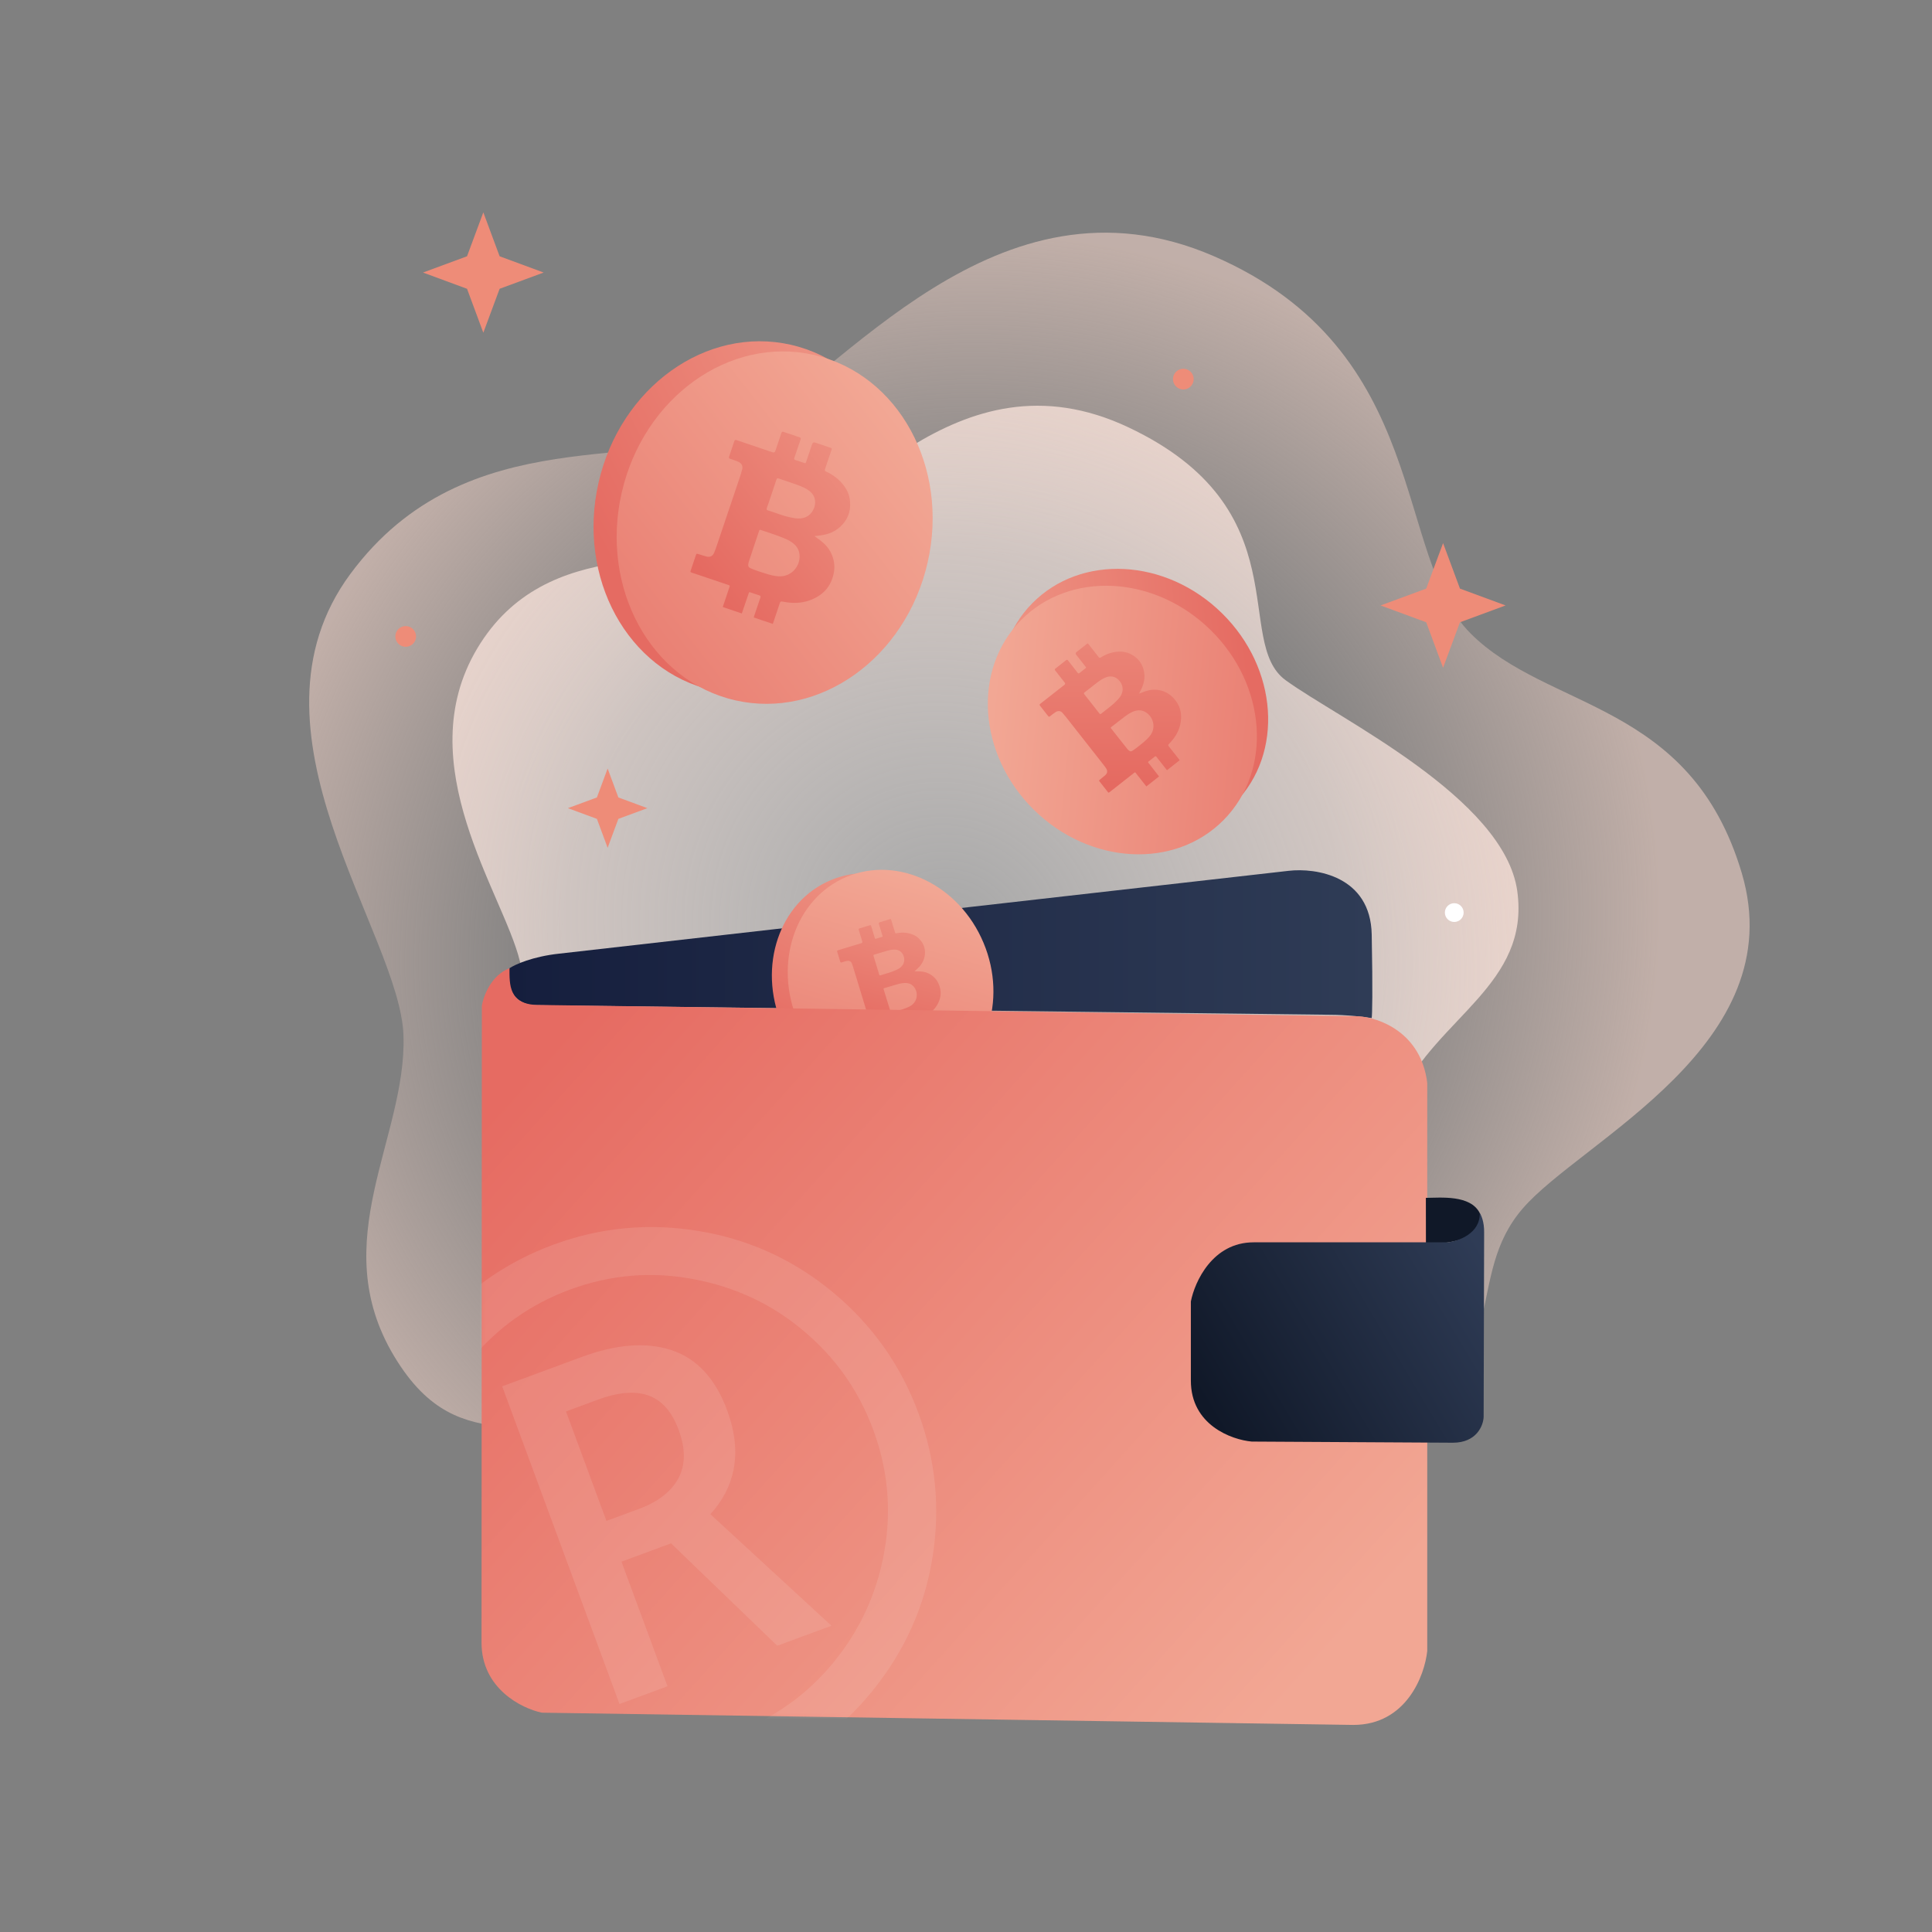 <svg xmlns="http://www.w3.org/2000/svg" width="550" height="550" fill="none" xmlns:v="https://vecta.io/nano"><rect width="100%" height="100%" fill="#808080" stroke="none"/><g clip-path="url(#Q)"><path d="M319.834 427.833c28.104-3.549 45.919 12.909 78.344-14.475s18.621-49.925 35.288-69.301 76.935-46.561 62.369-95.553-55.275-46.154-77.251-68.238-11.017-80.43-73.019-107.334-106.745 35.064-133.603 48.535-79.061-2.864-112.189 41.876 14.182 102.396 15.093 131.489-22.321 58.49-2.662 91.251 41.359 9.772 65.428 33.959 32.549 49.934 60.882 50.343 53.216-39.003 81.32-42.552z" fill="url(#B)"/><path d="M217.566 155.251c-22.606 7.049-62.069-3.533-81.704 29.347s7.467 69.806 12.135 89.034-17.855 38.129-3.357 67.235 35.339 18.899 53.219 33.405 23.997 41.421 41.777 41.982 17.366-8.854 49.738-15.089 67.593-4.07 89.754-24.719 8.767-41.724 19.412-64.255 37.069-31.973 33.395-58.509-50.89-49.063-65.956-60.05 4.534-48.747-44.779-71.996-81.027 26.566-103.634 33.615z" fill="url(#C)"/><path d="M410.816 154.613l4.805 12.952 12.984 4.793-12.984 4.793-4.805 12.951-4.804-12.951-12.985-4.793 12.985-4.793 4.804-12.952z" fill="#ee8c78"/><path d="M159.169 271.487c-7.542.81-12.582 3.093-14.143 4.155-1.334 7.881 3.507 10.348 6.864 10.517l226.69 2.725c4.765 0 9.931.629 11.919.943.133-.973.32-7.092 0-23.778s-15.896-19.048-23.643-18.144l-207.687 23.582z" fill="url(#D)"/><ellipse cx="249.009" cy="280.438" rx="28.689" ry="32.387" transform="rotate(337.277 249.009 280.438)" fill="url(#E)"/><ellipse cx="253.531" cy="279.49" rx="28.689" ry="32.387" transform="rotate(337.277 253.531 279.49)" fill="url(#F)"/><path d="M254.251 296.816l-1.106-3.622c-.106-.348-.108-.348-.453-.243l-6.617 2.015c-.377.115-.384.112-.497-.257l-.827-2.717c-.102-.333-.085-.357.249-.461l1.43-.48c.665-.268.908-.703.764-1.398-.086-.415-.207-.821-.329-1.227l-3.968-13.018a18.92 18.92 0 0 0-.389-1.125c-.219-.585-.749-.851-1.378-.726-.522.104-1.03.254-1.533.42-.227.074-.333.018-.4-.206l-.867-2.846c-.077-.244.006-.335.237-.405l6.644-2.02c.25-.076.338-.238.263-.485l-1.005-3.286c-.082-.259-.021-.367.245-.444l2.862-.872c.274-.089.368-.011.442.242l1.007 3.341c.075.255.182.302.428.218l1.494-.46c.353-.107.353-.109.251-.446l-.986-3.235c-.084-.278.018-.462.309-.551l2.704-.824c.396-.12.397-.121.513.261l1.044 3.444c.075.258.199.318.453.27 1.677-.31 3.311-.21 4.874.496.75.339 1.382.837 1.9 1.462a5.39 5.39 0 0 1 1.165 4.815c-.284 1.295-.986 2.363-1.955 3.271l-.87.795 1.379.019c1.019.031 1.996.243 2.887.731 1.138.623 1.997 1.515 2.537 2.696 1.06 2.319.752 4.522-.669 6.599-.977 1.426-2.358 2.391-3.927 3.097-.252.114-.323.224-.238.493l1.176 3.855-3.519 1.072-.116-.331-1.003-3.313c-.078-.271-.19-.316-.447-.226l-1.337.414c-.549.17-.512.092-.35.631l1.048 3.496-3.518 1.072-.001-.001zm-1.806-12.288l.635 2.04c.128.394.213.804.418 1.169.195.35.401.431.793.347.949-.204 1.871-.507 2.791-.81.762-.25 1.515-.533 2.204-.964 2.204-1.379 2.161-4.367.455-5.798-.796-.667-1.772-.742-2.77-.625-.591.068-1.163.234-1.739.38l-3.551 1.052c-.141.041-.184.11-.137.26l.901 2.949zm-2.956-9.742l.79 2.614c.077.267.193.315.451.229l1.862-.57c1.013-.292 1.998-.65 2.94-1.124 1.375-.695 2.041-1.807 1.849-3.171-.186-1.317-1.091-2.332-2.486-2.423-.868-.057-1.708.148-2.535.376l-3.442 1.029c-.256.075-.307.183-.229.428l.8 2.611v.001z" fill="url(#G)"/><ellipse cx="213.944" cy="147.314" rx="44.666" ry="50.424" transform="rotate(12.851 213.944 147.314)" fill="url(#H)"/><ellipse cx="220.53" cy="150.205" rx="44.666" ry="50.424" transform="rotate(12.851 220.53 150.205)" fill="url(#I)"/><path d="M205.751 172.808l1.88-5.59c.181-.536.178-.538-.354-.717l-10.205-3.441c-.581-.196-.588-.207-.396-.775l1.413-4.192c.173-.513.216-.529.734-.357l2.246.686c1.084.263 1.786-.066 2.233-1.077.267-.604.482-1.228.695-1.853l6.767-20.079.525-1.776c.252-.94-.177-1.757-1.086-2.168-.756-.341-1.536-.611-2.323-.857-.355-.112-.438-.279-.319-.623l1.48-4.39c.123-.378.31-.418.667-.298l10.242 3.46c.386.13.644.005.773-.376l1.704-5.072c.13-.402.305-.484.712-.34l4.414 1.488c.426.136.475.319.341.707l-1.752 5.144c-.137.39-.043.547.344.663l2.31.771c.544.183.545.182.721-.338l1.682-4.989c.145-.43.441-.569.89-.419l4.17 1.406c.611.206.612.207.414.796l-1.798 5.306c-.138.395-.035.583.329.753 2.405 1.125 4.384 2.732 5.724 5.042.643 1.108.992 2.312 1.082 3.573.201 2.843-.767 5.243-2.886 7.153-1.533 1.382-3.389 2.099-5.439 2.37l-1.821.22 1.728 1.273c1.263.961 2.309 2.116 2.995 3.541.876 1.819 1.157 3.726.771 5.712-.758 3.896-3.144 6.407-6.825 7.75-2.529.921-5.152.892-7.778.366-.423-.085-.612-.01-.748.407l-2.002 5.948-5.427-1.83c.051-.175.094-.352.152-.525l1.731-5.104c.146-.413.046-.571-.361-.69-.697-.202-1.379-.458-2.068-.687-.85-.282-.733-.347-1.015.482l-1.839 5.377-5.427-1.829v-.002zm8.844-17.197l-1.045 3.159c-.195.614-.458 1.21-.53 1.858-.069.62.118.91.69 1.157 1.387.602 2.83 1.054 4.268 1.503 1.192.373 2.401.698 3.665.776 4.04.249 6.692-3.573 5.828-6.93-.404-1.567-1.572-2.545-2.942-3.302-.811-.448-1.685-.756-2.547-1.093-1.791-.7-3.637-1.244-5.449-1.884-.217-.076-.332-.027-.409.206l-1.529 4.55zm5.08-15.015l-1.367 4.026c-.146.408-.042.573.363.698.966.299 1.923.626 2.874.965 1.547.548 3.119.987 4.741 1.239 2.371.366 4.221-.439 5.214-2.34.958-1.837.73-3.941-.953-5.32-1.048-.859-2.298-1.361-3.551-1.82-1.751-.642-3.532-1.199-5.292-1.815-.392-.137-.554-.045-.678.335l-1.351 4.031v.001z" fill="url(#J)"/><path d="M406.307 469.991V308.293c-1.745-14.43-13.819-18.669-19.638-18.985l-233.403-3.219c-8.495 0-8.227-5.903-8.227-10.464-5.294 2.075-7.452 8.019-7.869 10.731l-.09 181.267c0 13.092 11.447 18.75 17.17 19.942l230.996 3.486c15.078 0 20.323-14.04 21.061-21.06z" fill="url(#K)"/><mask id="A" maskUnits="userSpaceOnUse" x="137" y="275" width="270" height="217" mask-type="alpha"><path d="M406.307 469.991V308.294c-1.745-14.43-13.819-18.669-19.638-18.985l-233.403-3.219c-8.495 0-8.227-5.903-8.227-10.464-5.294 2.075-7.452 8.019-7.869 10.731l-.09 181.267c0 13.092 11.447 18.75 17.17 19.942l230.996 3.486c15.078 0 20.323-14.04 21.061-21.061z" fill="url(#L)"/></mask><g mask="url(#A)"><path fill-rule="evenodd" d="M208.829 418.4c-.922 4.656-3.149 8.878-6.597 12.661l34.47 31.752-15.429 5.698-30.238-29.148-14.112 5.212 13.103 35.477-13.663 5.045-33.4-90.435 22.637-8.361c9.633-3.557 18.154-4.333 25.413-1.992 7.429 2.396 12.707 8.28 15.982 17.148 2.219 6.008 2.877 11.674 1.834 16.943zm-27.018 11.188l-9.172 3.388-11.511-31.169 8.975-3.315c6.237-2.304 11.073-2.536 14.723-1.144 3.587 1.368 6.438 4.463 8.393 9.757 2.02 5.469 1.88 9.957-.064 13.68-2.006 3.734-5.684 6.713-11.344 8.803zm-10.656 80.43h.005l.004.001c14.343 2.588 28.49 1.305 42.405-3.835 13.983-5.164 25.591-13.431 34.786-24.79 9.179-11.339 14.896-24.057 17.122-38.127 2.224-14.05.886-27.723-4.012-40.986-5.022-13.596-13.115-25.044-24.259-34.314s-23.866-15.108-38.129-17.493c-14.253-2.382-28.125-1.089-41.582 3.881-13.589 5.018-25.028 13.111-34.289 24.257s-15.09 23.872-17.467 38.141c-2.375 14.259-1.077 28.138 3.896 41.603 4.922 13.327 12.805 24.62 23.628 33.853l.004.003.003.003c10.901 9.217 23.542 15.152 37.885 17.803zm57.713-131.058l.004.003.003.003c9.047 7.614 15.613 16.961 19.716 28.07 4.198 11.368 5.246 22.931 3.153 34.725-2.096 11.81-6.939 22.335-14.543 31.605-7.551 9.165-16.99 15.84-28.352 20.036s-22.916 5.239-34.704 3.14c-11.806-2.102-22.315-6.92-31.558-14.464-9.19-7.626-15.878-17.107-20.077-28.477-4.124-11.165-5.164-22.699-3.115-34.637s6.879-22.488 14.499-31.685l.002-.003c7.664-9.289 17.095-15.994 28.319-20.139 11.551-4.266 23.266-5.26 35.185-2.994l.006.001c12.016 2.249 22.49 7.188 31.462 14.816z" fill="#f7e2da" fill-opacity=".14"/></g><path d="M421.257 345.338c-2.667-5.26-11.131-4.364-15.342-4.33l.019 13.113c14.973 0 16.784-6.027 15.323-8.783z" fill="#101828"/><path d="M422.502 350.848c.038-3.02-.822-4.923-1.257-5.498.169 5.713-5.917 7.924-8.982 8.315h-55.4c-11.671 0-16.762 11.231-17.849 16.846v22.538c0 12.613 11.557 16.813 17.336 17.337l57.254.326c6.746 0 8.649-4.876 8.758-7.314l.14-52.55z" fill="url(#M)"/><ellipse cx="35.861" cy="40.484" rx="35.861" ry="40.484" transform="matrix(-.702 .713 .713 .702 319.027 146.178)" fill="url(#N)"/><ellipse cx="35.861" cy="40.484" rx="35.861" ry="40.484" transform="matrix(-.702 .713 .713 .702 315.822 150.989)" fill="url(#O)"/><path d="M326.344 223.879l-2.929-3.721c-.28-.357-.283-.356-.637-.078l-6.798 5.343c-.388.305-.397.304-.695-.075l-2.195-2.792c-.268-.341-.26-.377.083-.65l1.448-1.206c.654-.613.741-1.23.259-1.974-.289-.446-.613-.864-.94-1.281l-10.513-13.374-.962-1.135c-.521-.582-1.258-.653-1.934-.223-.562.358-1.086.763-1.597 1.184-.231.189-.38.171-.559-.06l-2.298-2.924c-.201-.249-.145-.392.093-.579l6.828-5.36c.257-.202.286-.43.087-.684l-2.658-3.375c-.213-.264-.192-.417.084-.628l2.941-2.311c.278-.226.423-.179.624.082l2.685 3.439c.202.263.349.269.597.06l1.533-1.213c.363-.284.363-.286.091-.632l-2.612-3.324c-.225-.286-.189-.547.109-.782l2.779-2.183c.407-.32.407-.321.716.072l2.774 3.54c.205.266.377.281.651.11 1.813-1.121 3.763-1.743 5.903-1.628a6.58 6.58 0 0 1 2.876.844c1.998 1.115 3.185 2.821 3.537 5.084.254 1.637-.081 3.199-.799 4.695l-.654 1.321 1.615-.602c1.201-.425 2.437-.62 3.696-.455 1.607.212 3.012.862 4.176 1.994 2.284 2.222 2.922 4.929 2.205 7.992-.492 2.104-1.665 3.853-3.174 5.386-.242.247-.275.407-.055.681l3.116 3.961-3.616 2.841-.285-.333-2.668-3.407c-.213-.28-.364-.283-.622-.061l-1.371 1.087c-.563.447-.555.34-.123.894l2.804 3.6-3.615 2.841-.001-.001zm-7.665-13.502l1.664 2.091c.326.401.611.84 1.015 1.173.386.319.663.32 1.08.045 1.015-.667 1.952-1.438 2.887-2.206.775-.637 1.524-1.307 2.132-2.122 1.943-2.604.542-6.066-2.093-6.961-1.23-.418-2.4-.063-3.512.525-.657.347-1.248.799-1.853 1.23l-3.662 2.832c-.146.112-.164.212-.042.365l2.384 3.028zm-7.852-10.014l2.103 2.688c.21.278.367.28.629.063l1.912-1.507c1.048-.797 2.034-1.661 2.916-2.64 1.289-1.431 1.561-3.028.721-4.531-.813-1.451-2.327-2.223-3.993-1.699-1.038.327-1.924.946-2.784 1.586l-3.546 2.757c-.264.203-.274.352-.073.602l2.114 2.68.001.001z" fill="url(#P)"/><g fill="#ee8c78"><path d="M172.983 218.781l3.055 8.237 8.258 3.048-8.258 3.048-3.055 8.237-3.056-8.237-8.257-3.048 8.257-3.048 3.056-8.237zm-35.39-158.328l4.639 12.505 12.537 4.627-12.537 4.627-4.639 12.505-4.639-12.505-12.536-4.627 12.536-4.627 4.639-12.505z"/><circle cx="336.871" cy="107.927" r="2.951"/><circle cx="115.494" cy="181.181" r="2.951"/></g><circle cx="413.997" cy="259.792" fill="#fff" r="2.671"/></g><defs><radialGradient id="B" cx="0" cy="0" r="1" gradientTransform="matrix(-29.63 199.237 -200.368 -23.858 270.424 267.403)" href="#R"><stop offset=".547" stop-color="#f6d5c9" stop-opacity="0"/><stop offset="1" stop-color="#f6d5c9" stop-opacity=".55"/></radialGradient><radialGradient id="C" cx="0" cy="0" r="1" gradientTransform="matrix(-3.434 220.502 -225.795 -16.047 270.429 267.406)" href="#R"><stop stop-color="#fff" stop-opacity=".3"/><stop offset="1" stop-color="#f6d5c9"/></radialGradient><linearGradient id="D" x1="144.799" y1="268.783" x2="390.676" y2="268.783" href="#R"><stop stop-color="#151e3d"/><stop offset="1" stop-color="#2f3c56"/></linearGradient><linearGradient id="E" x1="290.693" y1="246.104" x2="228.832" y2="297.994" href="#R"><stop stop-color="#f2a794"/><stop offset="1" stop-color="#e56b62"/></linearGradient><linearGradient id="F" x1="276.319" y1="259.506" x2="216.592" y2="333.177" href="#R"><stop stop-color="#f2a794"/><stop offset="1" stop-color="#e56b62"/></linearGradient><linearGradient id="G" x1="251.122" y1="294.862" x2="266.866" y2="239.314" href="#R"><stop stop-color="#e56a61"/><stop offset="1" stop-color="#f2a794"/></linearGradient><linearGradient id="H" x1="278.844" y1="93.858" x2="182.529" y2="174.648" href="#R"><stop stop-color="#f2a794"/><stop offset="1" stop-color="#e56b62"/></linearGradient><linearGradient id="I" x1="256.01" y1="119.091" x2="163.019" y2="233.793" href="#R"><stop stop-color="#f2a794"/><stop offset="1" stop-color="#e56b62"/></linearGradient><linearGradient id="J" x1="203.558" y1="167.498" x2="273.809" y2="111.415" href="#R"><stop stop-color="#e56a61"/><stop offset="1" stop-color="#f2a794"/></linearGradient><linearGradient id="K" x1="154.132" y1="300.617" x2="362.657" y2="488.558" href="#R"><stop stop-color="#e66b62"/><stop offset="1" stop-color="#f2a794"/></linearGradient><linearGradient id="L" x1="154.132" y1="300.618" x2="362.657" y2="488.559" href="#R"><stop stop-color="#e66b62"/><stop offset="1" stop-color="#f2a794"/></linearGradient><linearGradient id="M" x1="344.881" y1="402.579" x2="422.338" y2="356.453" href="#R"><stop stop-color="#101828"/><stop offset="1" stop-color="#2f3c56"/></linearGradient><linearGradient id="N" x1="87.966" y1="-2.434" x2="10.639" y2="62.429" href="#R"><stop stop-color="#f2a794"/><stop offset="1" stop-color="#e56b62"/></linearGradient><linearGradient id="O" x1="64.346" y1="15.503" x2="-10.313" y2="107.593" href="#R"><stop stop-color="#f2a794"/><stop offset="1" stop-color="#e56b62"/></linearGradient><linearGradient id="P" x1="321.813" y1="223.018" x2="320.485" y2="131.11" href="#R"><stop stop-color="#e56a61"/><stop offset="1" stop-color="#f2a794"/></linearGradient><clipPath id="Q"><path fill="#fff" d="M0 0h550v550H0z"/></clipPath><linearGradient id="R" gradientUnits="userSpaceOnUse"/></defs></svg>